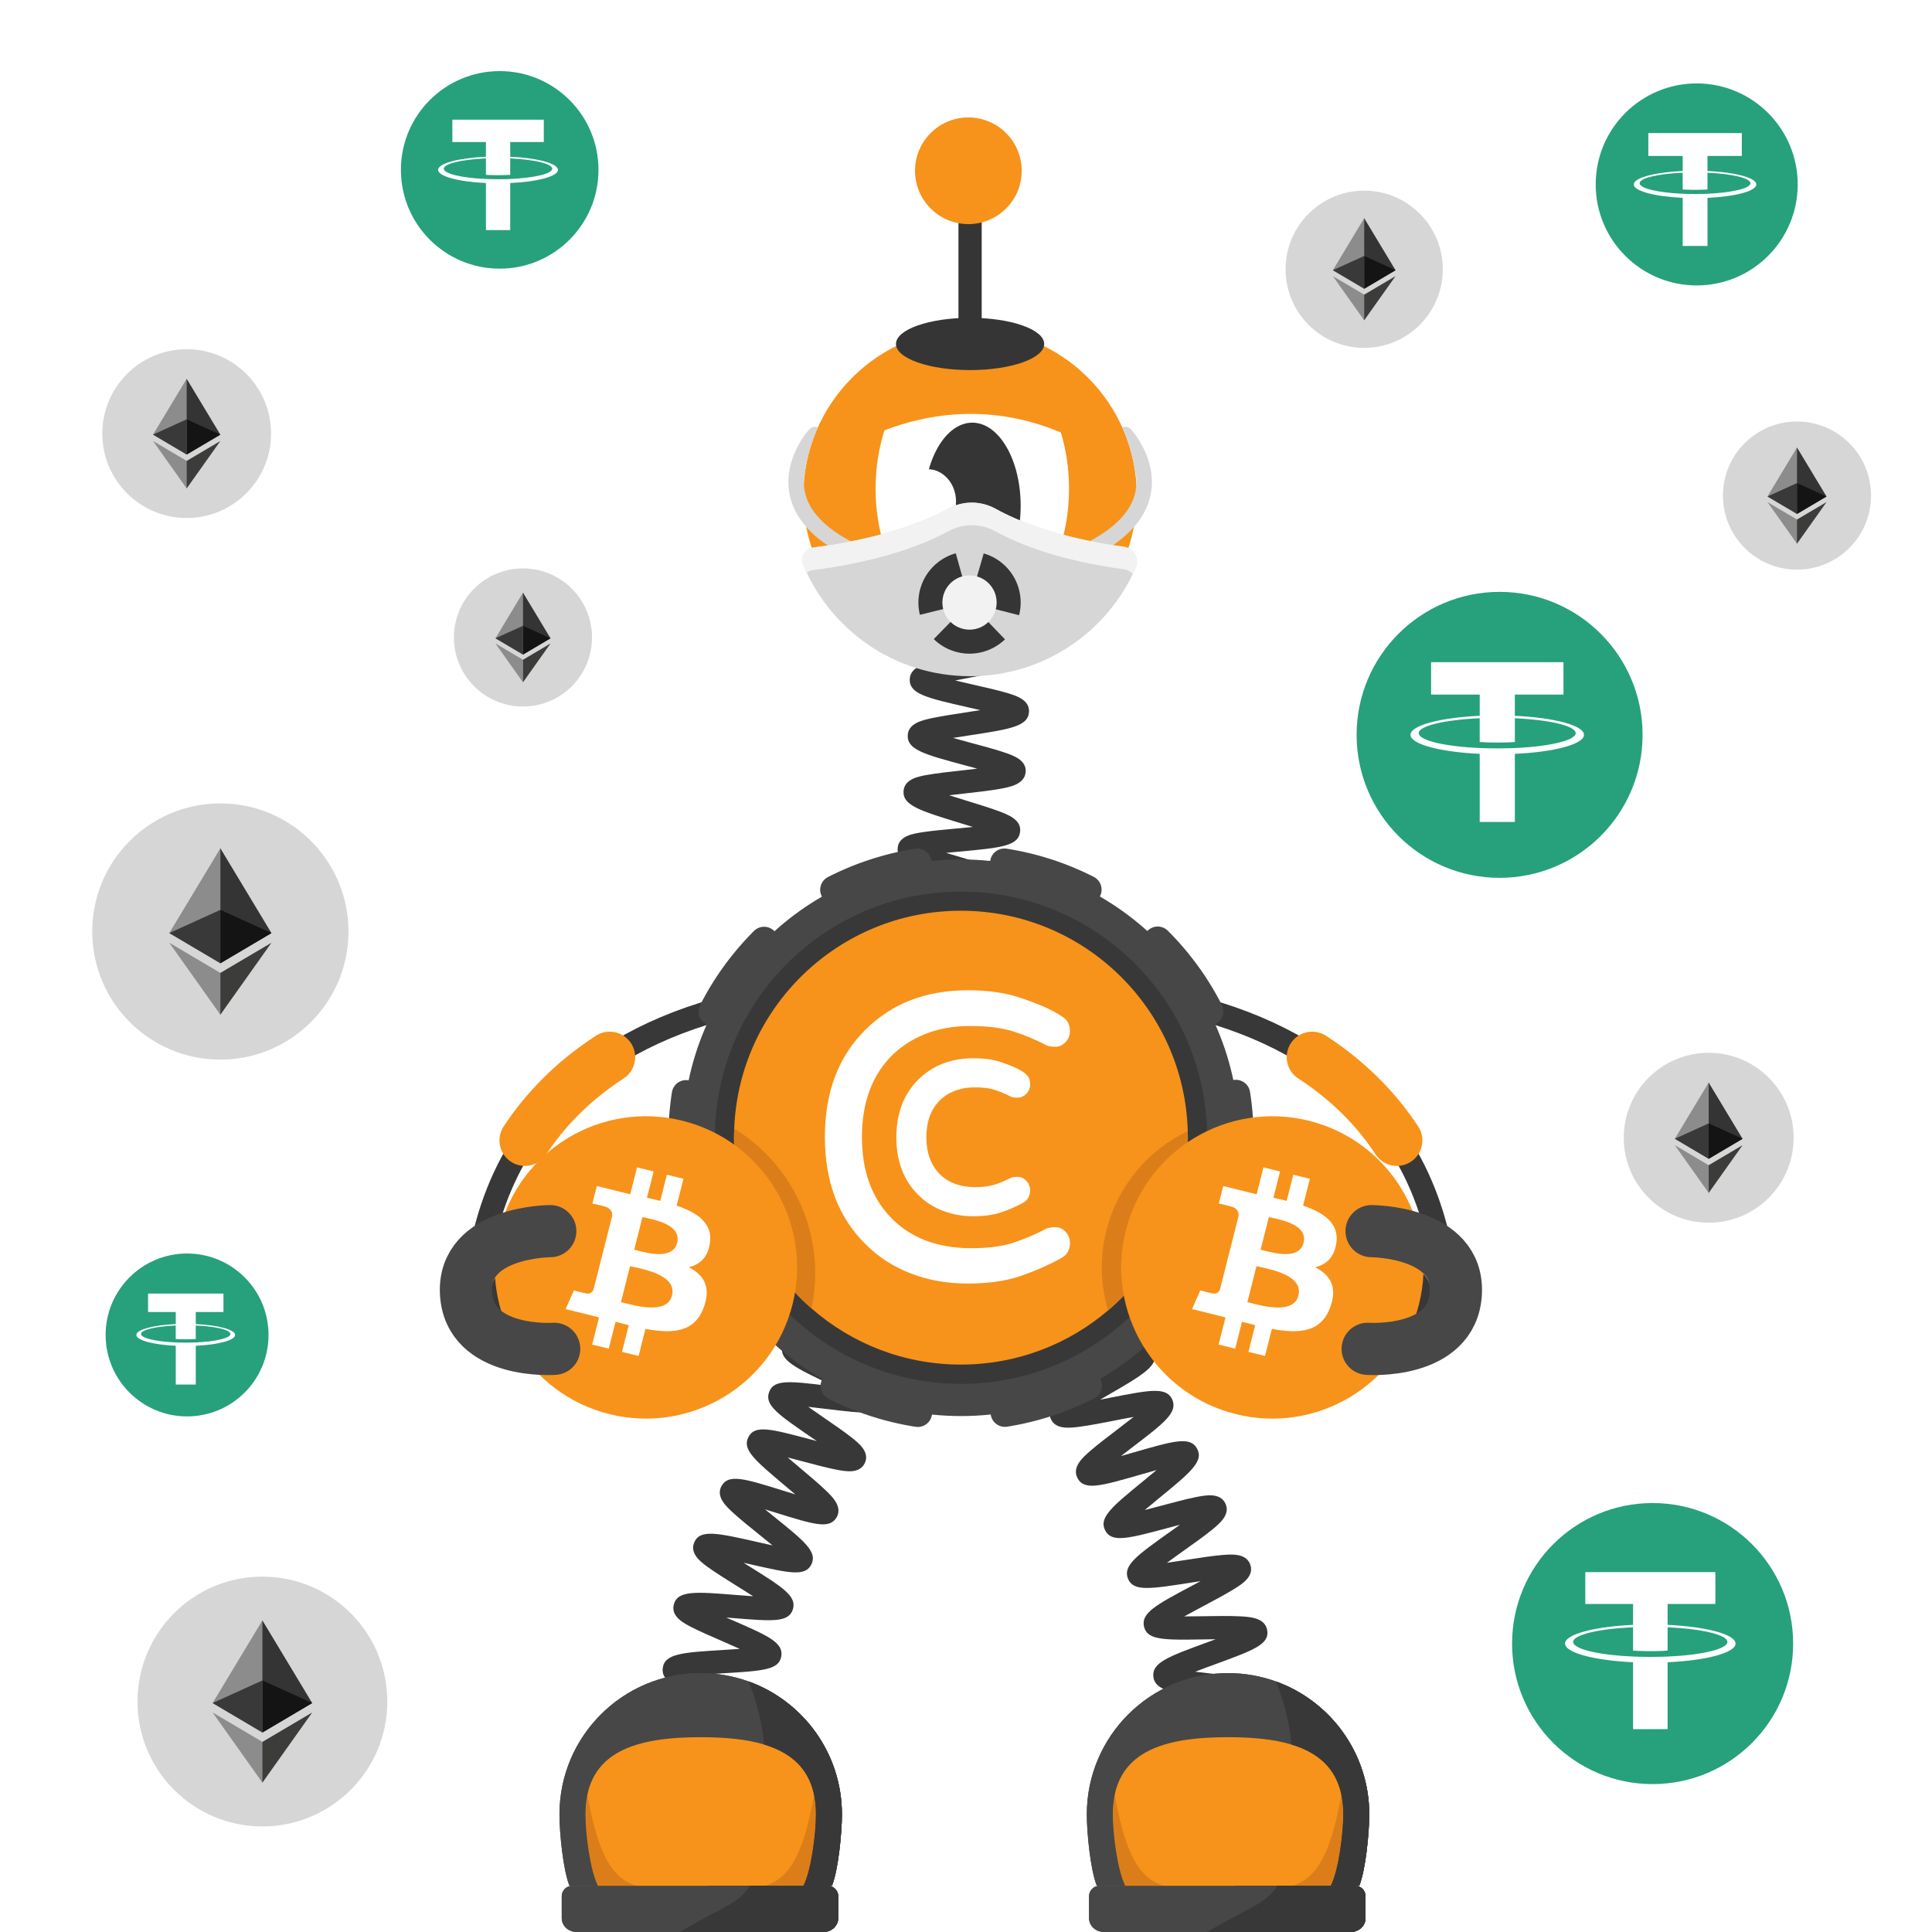<svg width="1000" height="1000" viewBox="0 0 1000 1000" fill="none" xmlns="http://www.w3.org/2000/svg">
<rect width="1000" height="1000" fill="white"/>
<path d="M1000 0H0V1000H1000V0Z" fill="white"/>
<path d="M1000 0H0V1000H1000V0Z" fill="white"/>
<path d="M258.638 139.06C286.878 139.06 309.768 116.17 309.768 87.93C309.768 59.69 286.878 36.8 258.638 36.8C230.398 36.8 207.508 59.69 207.508 87.93C207.508 116.17 230.408 139.06 258.638 139.06Z" fill="#26A17B"/>
<path d="M264.085 92.65C263.735 92.67 261.906 92.77 257.846 92.77C254.596 92.77 252.326 92.68 251.516 92.64V92.65C239.026 92.1 229.716 89.93 229.716 87.32C229.716 84.72 239.036 82.54 251.516 81.99V90.48C252.326 90.54 254.676 90.68 257.906 90.68C261.786 90.68 263.725 90.52 264.085 90.48V82C276.545 82.56 285.835 84.73 285.835 87.33C285.835 89.93 276.545 92.1 264.085 92.65ZM264.085 81.12V73.52H281.466V61.95H234.136V73.53H251.516V81.13C237.386 81.78 226.766 84.57 226.766 87.93C226.766 91.28 237.396 94.08 251.516 94.74V119.09H264.085V94.73C278.195 94.08 288.795 91.29 288.795 87.93C288.805 84.58 278.205 81.78 264.085 81.12Z" fill="white"/>
<path d="M878.209 147.74C907.089 147.74 930.49 124.33 930.49 95.46C930.49 66.59 907.079 43.18 878.209 43.18C849.329 43.18 825.93 66.59 825.93 95.46C825.93 124.33 849.339 147.74 878.209 147.74Z" fill="#26A17B"/>
<path d="M883.791 100.28C883.431 100.3 881.561 100.41 877.411 100.41C874.091 100.41 871.76 100.32 870.94 100.28V100.29C858.17 99.73 848.65 97.51 848.65 94.84C848.65 92.18 858.18 89.96 870.94 89.39V98.07C871.77 98.13 874.171 98.27 877.471 98.27C881.441 98.27 883.421 98.1 883.791 98.07V89.4C896.531 89.97 906.03 92.19 906.03 94.85C906.03 97.5 896.521 99.72 883.791 100.28ZM883.791 88.5V80.73H901.57V68.89H853.17V80.73H870.951V88.5C856.501 89.16 845.641 92.02 845.641 95.45C845.641 98.88 856.511 101.74 870.951 102.41V127.31H883.8V102.41C898.22 101.75 909.07 98.89 909.07 95.46C909.06 92.04 898.221 89.17 883.791 88.5Z" fill="white"/>
<path d="M776.189 454.37C817.069 454.37 850.2 421.23 850.2 380.36C850.2 339.49 817.059 306.35 776.189 306.35C735.319 306.35 702.18 339.49 702.18 380.36C702.18 421.23 735.309 454.37 776.189 454.37Z" fill="#26A17B"/>
<path d="M784.081 387.18V387.17C783.571 387.21 780.93 387.36 775.05 387.36C770.35 387.36 767.051 387.23 765.891 387.17V387.18C747.811 386.38 734.331 383.24 734.331 379.47C734.331 375.71 747.821 372.56 765.891 371.76V384.05C767.071 384.13 770.461 384.34 775.141 384.34C780.761 384.34 783.56 384.1 784.09 384.05V371.77C802.13 372.58 815.57 375.72 815.57 379.48C815.57 383.24 802.11 386.38 784.09 387.19V387.18H784.081ZM784.081 370.5V359.51H809.25V342.74H740.73V359.51H765.9V370.5C745.45 371.44 730.07 375.49 730.07 380.34C730.07 385.19 745.46 389.24 765.9 390.19V425.44H784.09V390.19C804.51 389.25 819.86 385.2 819.86 380.35C819.86 375.51 804.51 371.45 784.09 370.51" fill="white"/>
<path d="M855.389 923.45C895.559 923.45 928.128 890.88 928.128 850.71C928.128 810.54 895.559 777.97 855.389 777.97C815.219 777.97 782.648 810.54 782.648 850.71C782.648 890.89 815.219 923.45 855.389 923.45Z" fill="#26A17B"/>
<path d="M863.152 857.43V857.42C862.652 857.45 860.052 857.61 854.272 857.61C849.652 857.61 846.412 857.48 845.272 857.42V857.43C827.512 856.65 814.262 853.56 814.262 849.85C814.262 846.15 827.522 843.06 845.272 842.27V854.35C846.432 854.43 849.762 854.63 854.362 854.63C859.882 854.63 862.642 854.4 863.152 854.35V842.28C880.882 843.08 894.092 846.16 894.092 849.86C894.092 853.56 880.862 856.64 863.152 857.44V857.43ZM863.152 841.03V830.22H887.882V813.74H820.542V830.22H845.272V841.03C825.172 841.95 810.062 845.93 810.062 850.7C810.062 855.47 825.182 859.45 845.272 860.38V895.02H863.152V860.38C883.222 859.46 898.302 855.48 898.302 850.71C898.302 845.95 883.212 841.96 863.152 841.04" fill="white"/>
<path d="M96.832 733.13C120.122 733.13 138.992 714.25 138.992 690.97C138.992 667.69 120.112 648.81 96.832 648.81C73.542 648.81 54.672 667.69 54.672 690.97C54.672 714.25 73.542 733.13 96.832 733.13Z" fill="#26A17B"/>
<path d="M101.322 694.85C101.032 694.86 99.522 694.95 96.172 694.95C93.492 694.95 91.613 694.88 90.953 694.84V694.85C80.653 694.4 72.973 692.61 72.973 690.46C72.973 688.32 80.663 686.52 90.953 686.07V693.07C91.623 693.12 93.553 693.23 96.223 693.23C99.423 693.23 101.022 693.09 101.322 693.07V686.07C111.602 686.53 119.262 688.32 119.262 690.46C119.262 692.61 111.592 694.4 101.322 694.85ZM101.322 685.35V679.09H115.663V669.54H76.632V679.09H90.973V685.35C79.323 685.89 70.562 688.19 70.562 690.96C70.562 693.73 79.333 696.03 90.973 696.57V716.65H101.333V696.57C112.963 696.03 121.712 693.73 121.712 690.96C121.712 688.2 112.962 685.89 101.322 685.35Z" fill="white"/>
<path d="M135.814 945.36C171.519 945.36 200.464 916.415 200.464 880.71C200.464 845.005 171.519 816.06 135.814 816.06C100.109 816.06 71.164 845.005 71.164 880.71C71.164 916.415 100.109 945.36 135.814 945.36Z" fill="#D6D6D6"/>
<path d="M135.802 838.69L135.242 840.61V896.18L135.802 896.74L161.592 881.49L135.802 838.69Z" fill="#343434"/>
<path d="M135.837 838.69L110.047 881.49L135.837 896.74V869.77V838.69Z" fill="#8C8C8C"/>
<path d="M135.804 901.61L135.484 902V921.79L135.804 922.72L161.614 886.37L135.804 901.61Z" fill="#3C3C3B"/>
<path d="M135.837 922.72V901.61L110.047 886.37L135.837 922.72Z" fill="#8C8C8C"/>
<path d="M135.812 896.75L161.603 881.5L135.812 869.78V896.75Z" fill="#141414"/>
<path d="M110.047 881.5L135.837 896.75V869.78L110.047 881.5Z" fill="#393939"/>
<path d="M884.416 632.87C908.699 632.87 928.385 613.184 928.385 588.9C928.385 564.616 908.699 544.93 884.416 544.93C860.132 544.93 840.445 564.616 840.445 588.9C840.445 613.184 860.132 632.87 884.416 632.87Z" fill="#D6D6D6"/>
<path d="M884.403 560.32L884.023 561.62V599.41L884.403 599.79L901.943 589.42L884.403 560.32Z" fill="#343434"/>
<path d="M884.423 560.32L866.883 589.43L884.423 599.8V581.46V560.32Z" fill="#8C8C8C"/>
<path d="M884.407 603.11L884.188 603.37V616.83L884.407 617.46L901.958 592.74L884.407 603.11Z" fill="#3C3C3B"/>
<path d="M884.423 617.47V603.11L866.883 592.75L884.423 617.47Z" fill="#8C8C8C"/>
<path d="M884.414 599.8L901.954 589.43L884.414 581.46V599.8Z" fill="#141414"/>
<path d="M866.883 589.43L884.423 599.8V581.46L866.883 589.43Z" fill="#393939"/>
<path d="M930.119 294.84C951.288 294.84 968.449 277.679 968.449 256.51C968.449 235.341 951.288 218.18 930.119 218.18C908.95 218.18 891.789 235.341 891.789 256.51C891.789 277.679 908.95 294.84 930.119 294.84Z" fill="#D6D6D6"/>
<path d="M930.111 231.6L929.781 232.74V265.68L930.111 266.01L945.401 256.97L930.111 231.6Z" fill="#343434"/>
<path d="M930.126 231.6L914.836 256.97L930.126 266.01V250.02V231.6Z" fill="#8C8C8C"/>
<path d="M930.112 268.91L929.922 269.14V280.88L930.112 281.43L945.412 259.88L930.112 268.91Z" fill="#3C3C3B"/>
<path d="M930.126 281.42V268.91L914.836 259.88L930.126 281.42Z" fill="#8C8C8C"/>
<path d="M930.117 266.02L945.407 256.98L930.117 250.03V266.02Z" fill="#141414"/>
<path d="M914.836 256.98L930.126 266.02V250.03L914.836 256.98Z" fill="#393939"/>
<path d="M706.104 180.06C728.576 180.06 746.794 161.843 746.794 139.37C746.794 116.898 728.576 98.68 706.104 98.68C683.632 98.68 665.414 116.898 665.414 139.37C665.414 161.843 683.632 180.06 706.104 180.06Z" fill="#D6D6D6"/>
<path d="M706.092 112.92L705.742 114.13V149.11L706.092 149.46L722.332 139.86L706.092 112.92Z" fill="#343434"/>
<path d="M706.115 112.92L689.875 139.86L706.115 149.46V132.48V112.92Z" fill="#8C8C8C"/>
<path d="M706.09 152.52L705.891 152.76V165.22L706.09 165.8L722.34 142.92L706.09 152.52Z" fill="#3C3C3B"/>
<path d="M706.115 165.81V152.52L689.875 142.93L706.115 165.81Z" fill="#8C8C8C"/>
<path d="M706.102 149.46L722.341 139.86L706.102 132.48V149.46Z" fill="#141414"/>
<path d="M689.883 139.86L706.123 149.46V132.48L689.883 139.86Z" fill="#393939"/>
<path d="M96.626 268.11C120.749 268.11 140.305 248.554 140.305 224.43C140.305 200.306 120.749 180.75 96.626 180.75C72.502 180.75 52.945 200.306 52.945 224.43C52.945 248.554 72.502 268.11 96.626 268.11Z" fill="#D6D6D6"/>
<path d="M96.614 196.04L96.234 197.33V234.88L96.614 235.26L114.044 224.96L96.614 196.04Z" fill="#343434"/>
<path d="M96.633 196.04L79.203 224.96L96.633 235.26V217.03V196.04Z" fill="#8C8C8C"/>
<path d="M96.616 238.56L96.406 238.82V252.2L96.616 252.83L114.056 228.27L96.616 238.56Z" fill="#3C3C3B"/>
<path d="M96.633 252.82V238.56L79.203 228.26L96.633 252.82Z" fill="#8C8C8C"/>
<path d="M96.625 235.27L114.055 224.97L96.625 217.05V235.27Z" fill="#141414"/>
<path d="M79.203 224.96L96.633 235.26V217.03L79.203 224.96Z" fill="#393939"/>
<path d="M270.686 365.69C290.424 365.69 306.425 349.689 306.425 329.95C306.425 310.211 290.424 294.21 270.686 294.21C250.947 294.21 234.945 310.211 234.945 329.95C234.945 349.689 250.947 365.69 270.686 365.69Z" fill="#D6D6D6"/>
<path d="M270.685 306.71L270.375 307.77V338.49L270.685 338.8L284.945 330.37L270.685 306.71Z" fill="#343434"/>
<path d="M270.706 306.71L256.445 330.37L270.706 338.8V323.89V306.71Z" fill="#8C8C8C"/>
<path d="M270.688 341.5L270.508 341.71V352.65L270.688 353.16L284.958 333.06L270.688 341.5Z" fill="#3C3C3B"/>
<path d="M270.706 353.17V341.5L256.445 333.07L270.706 353.17Z" fill="#8C8C8C"/>
<path d="M270.688 338.81L284.947 330.38L270.688 323.9V338.81Z" fill="#141414"/>
<path d="M256.438 330.38L270.697 338.81V323.9L256.438 330.38Z" fill="#393939"/>
<path d="M114.052 548.46C150.674 548.46 180.362 518.772 180.362 482.15C180.362 445.528 150.674 415.84 114.052 415.84C77.43 415.84 47.742 445.528 47.742 482.15C47.742 518.772 77.43 548.46 114.052 548.46Z" fill="#D6D6D6"/>
<path d="M114.041 439.05L113.461 441.01V498.01L114.041 498.59L140.501 482.95L114.041 439.05Z" fill="#343434"/>
<path d="M114.085 439.05L87.625 482.95L114.085 498.59V470.92V439.05Z" fill="#8C8C8C"/>
<path d="M114.041 503.59L113.711 503.99V524.29L114.041 525.24L140.511 487.96L114.041 503.59Z" fill="#3C3C3B"/>
<path d="M114.085 525.24V503.59L87.625 487.96L114.085 525.24Z" fill="#8C8C8C"/>
<path d="M114.055 498.6L140.515 482.96L114.055 470.93V498.6Z" fill="#141414"/>
<path d="M87.625 482.96L114.085 498.6V470.93L87.625 482.96Z" fill="#393939"/>



<!-- next -->
<path d="M748.003 686.94C748.003 686.94 766.503 529.01 564.703 512.49" stroke="#383838" stroke-width="12.035" stroke-miterlimit="10"/>
<path d="M723.042 590.29C712.912 574.92 698.762 559.89 679.172 547.17" stroke="#F7931A" stroke-width="26.366" stroke-miterlimit="10" stroke-linecap="round"/>
<path fill-rule="evenodd" clip-rule="evenodd" d="M740.62 669.96C741.25 662.51 735.68 655.85 728.26 655.16L707.66 653.72C700.21 653.1 693.55 658.66 692.86 666.08C692.24 673.53 697.8 680.19 705.22 680.88L725.82 682.32C733.33 682.97 740 677.41 740.62 669.96Z" fill="#383838"/>
<path d="M246.741 686.94C246.741 686.94 228.241 529.01 430.041 512.49" stroke="#383838" stroke-width="12.035" stroke-miterlimit="10"/>
<path d="M271.703 590.29C281.833 574.92 295.983 559.89 315.573 547.17" stroke="#F7931A" stroke-width="26.366" stroke-miterlimit="10" stroke-linecap="round"/>
<path fill-rule="evenodd" clip-rule="evenodd" d="M254.119 669.96C253.489 662.51 259.059 655.85 266.479 655.16L287.079 653.72C294.529 653.1 301.189 658.66 301.879 666.08C302.509 673.53 296.939 680.19 289.519 680.88L268.919 682.32C261.409 682.97 254.749 677.41 254.119 669.96Z" fill="#383838"/>
<path d="M607.968 927.36C608.388 927.11 609.628 925.96 609.788 923.92L597.788 922.98C598.368 915.55 607.298 914.21 628.868 910.99C630.698 910.72 632.748 910.41 634.848 910.08C632.298 909.5 629.769 908.96 627.549 908.48C607.239 904.09 598.828 902.27 598.728 895.1C598.628 887.59 607.428 885.47 628.678 880.35C630.248 879.97 631.988 879.55 633.768 879.11C631.368 878.82 629.018 878.56 626.938 878.32C620.538 877.6 614.498 876.93 609.728 876.09C604.928 875.25 597.668 873.97 596.988 867.93C596.128 860.58 604.588 857.49 625.018 850.01C626.318 849.53 627.748 849.01 629.218 848.47C627.178 848.49 625.188 848.52 623.408 848.55C602.578 848.89 593.958 849.03 592.178 842.1C590.358 834.93 598.278 830.72 617.398 820.55C618.648 819.88 620.018 819.16 621.428 818.4C619.448 818.7 617.528 819 615.788 819.27C595.168 822.48 586.628 823.81 583.878 817.22C581.058 810.32 588.348 805.14 605.958 792.62C607.418 791.58 609.058 790.42 610.718 789.22C608.498 789.8 606.328 790.38 604.398 790.89C583.908 796.37 575.438 798.64 572.058 792.18C568.598 785.55 575.488 779.91 592.118 766.28C594.088 764.67 596.378 762.79 598.628 760.9C595.768 761.69 592.878 762.52 590.398 763.24C569.658 769.22 561.078 771.7 557.668 764.97C554.758 759.31 560.528 754.28 564.358 750.96C568.128 747.67 573.338 743.71 578.368 739.87C580.888 737.95 583.918 735.63 586.748 733.4C583.328 734.01 579.758 734.71 576.768 735.3C570.458 736.54 563.938 737.82 558.868 738.47C553.758 739.13 546.038 740.12 543.738 734.06C541.448 728.06 547.778 723.83 551.978 721.02C556.068 718.29 561.668 715.04 567.078 711.91C570.108 710.15 573.808 708.01 577.178 705.96C573.598 706.05 569.798 706.22 566.648 706.36C545.218 707.31 535.438 707.74 533.828 700.11C532.488 693.86 539.378 690.68 543.928 688.58C548.358 686.54 554.078 684.33 560.138 681.99C563.398 680.73 567.379 679.19 571.029 677.69C567.619 677.27 564.009 676.88 561.009 676.56C539.569 674.27 529.788 673.22 529.288 665.44C528.868 657.99 537.328 656 557.748 651.19C565.728 649.31 577.798 646.47 580.158 644.81C579.768 645.09 578.648 646.32 578.648 648.33H590.688C590.688 655.8 581.859 657.88 560.509 662.91C559.169 663.23 557.698 663.57 556.188 663.93C558.328 664.17 560.418 664.39 562.288 664.6C568.678 665.28 574.718 665.93 579.488 666.74C584.278 667.55 591.508 668.79 592.268 674.78C593.218 682.11 584.808 685.36 564.468 693.21C563.388 693.63 562.218 694.08 561.018 694.55C562.808 694.48 564.538 694.4 566.108 694.33C586.928 693.41 595.549 693.03 597.529 699.93C599.619 706.95 591.858 711.45 573.108 722.32C571.958 722.99 570.708 723.71 569.408 724.47C571.178 724.13 572.898 723.79 574.448 723.49C595.128 719.43 603.688 717.75 606.718 724.3C609.758 731.06 602.708 736.45 585.658 749.45C583.988 750.72 582.098 752.17 580.188 753.65C582.598 752.98 584.978 752.29 587.058 751.69C607.638 745.76 616.158 743.3 619.628 749.86C623.128 756.45 616.278 762.06 599.738 775.61C597.558 777.39 594.988 779.5 592.518 781.59C595.558 780.82 598.658 779.99 601.288 779.29C607.488 777.63 613.888 775.92 618.888 774.92C623.918 773.92 631.519 772.4 634.259 778.22C637.029 783.93 631.108 788.74 627.188 791.93C623.348 795.05 618.058 798.81 612.938 802.45C610.258 804.36 607.009 806.67 604.009 808.89C607.409 808.42 610.978 807.86 613.948 807.4C620.358 806.4 626.978 805.37 632.128 804.92C637.308 804.46 645.138 803.77 647.188 809.99C649.208 816.04 642.738 820.02 638.458 822.66C634.278 825.24 628.568 828.27 623.058 831.21C620.028 832.82 616.348 834.78 612.968 836.66C616.448 836.65 620.148 836.6 623.218 836.55C629.718 836.44 636.448 836.34 641.628 836.6C646.838 836.86 654.708 837.26 655.888 843.7C657.238 851.07 649.018 854.08 629.158 861.35C626.008 862.5 622.198 863.9 618.648 865.28C621.938 865.7 625.388 866.09 628.268 866.41C649.698 868.81 659.478 869.91 659.978 877.66C660.388 885.13 651.928 887.16 631.488 892.09C628.308 892.86 624.468 893.78 620.868 894.72C624.028 895.45 627.308 896.16 630.078 896.76C651.098 901.3 660.698 903.37 660.398 911.13C660.198 918.52 651.538 919.81 630.638 922.93C622.598 924.1 610.438 925.92 607.968 927.36Z" fill="#383838"/>
<path d="M505.141 627.51C502.631 621.58 508.871 616.81 513.001 613.65C517.151 610.48 522.771 606.73 528.211 603.11C530.161 601.81 532.411 600.31 534.651 598.79C531.501 599.33 528.291 599.93 525.561 600.44C519.441 601.58 513.121 602.76 508.271 603.35C503.341 603.96 495.881 604.87 493.601 599.07C490.821 591.93 498.581 587.01 517.321 575.14C519.341 573.86 521.681 572.38 523.991 570.88C520.671 571.35 517.271 571.87 514.391 572.32C507.991 573.31 501.941 574.25 497.101 574.7C492.161 575.16 484.681 575.85 482.621 569.94C480.461 563.87 487.051 559.45 491.411 556.53C495.801 553.59 501.701 550.17 507.401 546.87C509.551 545.63 512.051 544.18 514.501 542.72C510.961 543.02 507.301 543.39 504.211 543.7C497.801 544.35 491.741 544.96 486.921 545.15C481.971 545.35 474.491 545.64 472.781 539.6C470.601 532.08 479.631 527.71 499.411 518.13C501.801 516.97 504.621 515.61 507.361 514.24C503.491 514.16 499.371 514.16 495.971 514.15C489.541 514.14 483.471 514.14 478.681 513.84C473.721 513.53 466.241 513.07 465.231 506.82C463.921 499.05 473.401 495.95 494.181 489.15C496.961 488.24 500.291 487.15 503.451 486.06C499.711 485.37 495.701 484.72 492.391 484.17C486.161 483.15 479.731 482.09 474.891 480.98C469.921 479.84 462.411 478.11 462.501 471.63C462.501 465.24 470.041 463.56 475.021 462.46C479.901 461.38 486.371 460.36 492.641 459.39C495.601 458.93 499.121 458.38 502.491 457.8C499.511 456.88 496.451 455.98 493.851 455.22C487.591 453.38 481.121 451.48 476.231 449.7C471.341 447.91 463.961 445.21 464.641 438.79C465.261 432.63 472.641 431.5 477.531 430.74C482.321 430 488.411 429.45 494.851 428.86C497.461 428.62 500.491 428.34 503.501 428.03C501.291 427.34 499.111 426.67 497.191 426.08C475.841 419.53 467.011 416.82 467.691 409.23C468.311 403.1 475.561 401.85 480.351 401.01C485.081 400.19 491.091 399.52 497.451 398.81C499.981 398.53 502.901 398.2 505.811 397.85C503.701 397.27 501.621 396.71 499.781 396.22C478.331 390.46 469.451 388.07 469.841 380.49C470.191 374.33 477.451 372.77 482.251 371.73C486.991 370.71 493.021 369.79 499.411 368.81C501.831 368.44 504.611 368.02 507.401 367.56C505.261 367.06 503.151 366.58 501.281 366.16C479.691 361.26 470.761 359.23 470.861 351.68C471.031 345.48 478.231 343.64 482.991 342.42C487.721 341.21 494.021 340.01 500.111 338.84C508.181 337.3 520.371 334.97 522.801 333.42C522.361 333.7 521.111 334.98 521.111 337.13H533.151C533.151 344.78 524.141 346.5 502.371 350.66C499.971 351.12 497.191 351.65 494.431 352.21C497.711 353 501.091 353.77 503.951 354.42C510.261 355.85 516.221 357.21 520.881 358.57C525.621 359.96 532.791 362.05 532.611 368.25C532.311 375.96 523.211 377.35 501.231 380.71C498.831 381.08 496.041 381.5 493.281 381.95C496.591 382.89 500.021 383.81 502.911 384.59C509.141 386.26 515.021 387.84 519.601 389.38C524.271 390.95 531.341 393.32 530.891 399.52C530.391 406.02 522.561 407.42 517.391 408.34C512.161 409.28 505.361 410.04 498.791 410.77C496.521 411.02 493.911 411.31 491.291 411.63C494.531 412.68 497.881 413.71 500.721 414.58C506.851 416.46 512.641 418.24 517.131 419.92C521.721 421.64 528.651 424.24 528.021 430.37C527.231 437.99 518.071 438.82 495.941 440.85C494.031 441.02 491.881 441.22 489.681 441.44C492.311 442.24 494.941 443.01 497.231 443.68C503.201 445.43 509.361 447.24 513.971 448.91C518.611 450.59 525.611 453.12 525.181 459.23C524.691 466.57 515.851 467.95 494.491 471.29C493.471 471.45 492.371 471.62 491.241 471.8C492.321 471.98 493.351 472.15 494.331 472.31C515.641 475.81 524.461 477.25 525.041 484.52C525.541 491.56 518.021 494.02 497.911 500.6C496.471 501.07 494.891 501.59 493.261 502.13C494.201 502.13 495.121 502.13 495.981 502.13C518.201 502.16 527.391 502.17 529.121 509.45C530.771 516.34 523.661 519.78 504.661 528.98C502.621 529.97 500.311 531.09 497.971 532.24C499.741 532.07 501.461 531.9 503.011 531.74C525.121 529.51 534.271 528.58 536.601 535.78C538.531 541.56 532.351 545.66 528.271 548.36C524.251 551.02 519.001 554.07 513.431 557.29C511.311 558.52 508.881 559.93 506.451 561.36C508.591 561.04 510.681 560.72 512.541 560.43C534.451 557.04 543.511 555.63 546.171 562.72C548.351 568.47 542.311 572.84 538.321 575.73C534.381 578.58 529.221 581.85 523.751 585.31C521.601 586.67 519.121 588.24 516.661 589.84C519.011 589.42 521.321 588.99 523.351 588.61C545.031 584.57 554.001 582.9 556.851 589.9C559.201 595.64 553.241 600.17 549.291 603.16C545.401 606.12 540.051 609.68 534.871 613.12C528.051 617.66 517.741 624.53 516.101 626.89C516.401 626.46 517.051 624.79 516.211 622.81L505.141 627.51Z" fill="#383838"/>
<path d="M352.929 930.65C353.469 930.26 354.539 928.8 354.399 926.79L342.389 927.6C341.959 921.25 349.189 918.84 353.979 917.24C358.719 915.66 364.979 914.02 371.019 912.43C373.349 911.82 376.079 911.1 378.759 910.37C375.579 909.72 372.289 909.1 369.509 908.58C349.549 904.82 341.289 903.27 341.289 895.98C341.289 888.31 350.649 886.68 371.149 883.09C373.609 882.66 376.489 882.15 379.319 881.63C376.109 880.64 372.759 879.67 369.939 878.86C350.379 873.19 342.279 870.85 343.019 863.55C343.849 855.89 353.319 855.31 374.069 854.04C376.719 853.88 379.849 853.69 382.889 853.46C379.679 852 376.279 850.52 373.439 849.29C367.709 846.8 362.299 844.45 358.119 842.32C354.029 840.23 347.189 836.73 348.749 830.58C350.589 823.11 360.069 823.87 380.839 825.54C383.529 825.76 386.719 826.01 389.809 826.22C386.839 824.29 383.669 822.31 381.039 820.67C375.949 817.5 370.689 814.22 366.859 811.47C363.109 808.79 356.829 804.29 359.309 798.43C362.169 791.38 371.399 793.47 391.619 798.06C394.089 798.62 396.999 799.28 399.849 799.89C397.379 797.84 394.809 795.77 392.629 794.02C387.919 790.22 383.039 786.3 379.519 783.07C375.889 779.74 370.409 774.72 373.449 769.18C377.029 762.73 385.239 765.29 405.069 771.46C407.069 772.08 409.339 772.79 411.649 773.49C409.839 771.94 408.029 770.43 406.449 769.1C390.559 755.75 383.979 750.22 387.419 743.75C390.749 737.4 398.939 739.58 418.749 744.83C420.009 745.16 421.369 745.53 422.789 745.9C421.779 745.21 420.809 744.54 419.899 743.92C402.689 732.11 395.569 727.23 398.119 720.45C400.549 713.86 408.799 714.86 428.739 717.28C429.809 717.41 430.969 717.55 432.159 717.69C431.539 717.4 430.939 717.11 430.359 716.84C411.849 708.11 403.409 704.13 404.859 696.95C406.279 690.07 414.549 689.73 434.539 688.92C435.879 688.87 437.339 688.81 438.839 688.74C437.949 688.47 437.089 688.21 436.269 687.97C416.009 681.89 407.619 679.38 408.009 672.05C408.419 664.97 416.599 663.54 436.379 660.08C444.069 658.73 455.679 656.7 458.059 655.26C457.479 655.61 456.289 657 456.289 659.04H468.329C468.329 666.71 458.969 668.34 438.459 671.93C435.919 672.38 432.909 672.9 429.989 673.45C433.309 674.51 436.809 675.56 439.729 676.43C445.689 678.22 451.329 679.91 455.709 681.53C460.009 683.12 467.199 685.78 466.369 692.06C465.449 699.69 455.919 700.08 435.019 700.93C432.289 701.04 429.029 701.18 425.899 701.35C429.139 702.95 432.609 704.59 435.489 705.95C440.889 708.5 446.479 711.13 450.589 713.4C454.609 715.62 461.329 719.33 459.599 725.42C457.419 732.88 447.979 731.73 427.289 729.22C424.609 728.89 421.429 728.51 418.349 728.18C421.179 730.19 424.199 732.26 426.709 733.99C431.679 737.4 436.829 740.93 440.569 743.87C444.429 746.9 450.269 751.48 447.659 757.22C444.919 763.06 437.509 761.6 432.599 760.63C427.789 759.68 421.619 758.05 415.659 756.46C413.269 755.83 410.469 755.08 407.699 754.38C409.929 756.3 412.229 758.24 414.189 759.88C418.859 763.8 423.689 767.86 427.189 771.21C430.749 774.62 436.139 779.77 433.089 785.26C429.519 791.68 421.319 789.13 401.489 782.95C399.799 782.42 397.919 781.84 395.979 781.25C397.449 782.45 398.889 783.61 400.179 784.65C416.439 797.74 423.169 803.16 419.979 809.73C416.829 816.12 408.669 814.27 388.959 809.81C387.689 809.52 386.309 809.21 384.869 808.89C385.749 809.44 386.599 809.97 387.399 810.47C405.219 821.59 412.599 826.19 410.359 833.11C408.119 839.82 399.849 839.16 379.879 837.55C378.629 837.45 377.269 837.34 375.869 837.23C376.689 837.59 377.489 837.93 378.239 838.26C397.629 846.68 405.649 850.16 404.379 857.39C403.149 864.33 394.859 864.84 374.809 866.06C373.329 866.15 371.709 866.25 370.029 866.36C371.169 866.69 372.269 867.01 373.289 867.31C393.589 873.19 401.999 875.62 401.609 882.99C401.199 890.07 393.009 891.5 373.229 894.96C371.479 895.27 369.519 895.61 367.509 895.97C368.989 896.25 370.429 896.52 371.739 896.77C392.559 900.69 401.179 902.31 401.469 909.7C401.779 916.83 393.669 918.96 374.079 924.09C366.549 926.05 355.169 929.03 352.929 930.65Z" fill="#383838"/>
<path d="M497.425 732.95C576.985 732.95 641.475 668.46 641.475 588.9C641.475 509.34 576.985 444.85 497.425 444.85C417.865 444.85 353.375 509.34 353.375 588.9C353.375 668.45 417.865 732.95 497.425 732.95Z" fill="#474747"/>
<path d="M497.421 716.28C567.781 716.28 624.811 659.25 624.811 588.89C624.811 518.54 567.781 461.5 497.421 461.5C427.071 461.5 370.031 518.53 370.031 588.89C370.031 659.25 427.061 716.28 497.421 716.28Z" fill="#383838"/>
<path d="M599.282 690.74C655.532 634.48 655.532 543.28 599.282 487.02C543.032 430.77 451.822 430.77 395.562 487.02C339.302 543.28 339.302 634.48 395.562 690.74C451.812 746.99 543.022 746.99 599.282 690.74Z" stroke="#474747" stroke-width="14.819" stroke-miterlimit="10" stroke-linecap="round" stroke-dasharray="45.27 45.27"/>
<path d="M614.834 588.85C614.834 624.66 598.804 656.73 573.534 678.27C553.024 695.75 526.434 706.31 497.374 706.31C467.754 706.31 440.704 695.35 420.034 677.23C419.094 676.42 418.174 675.59 417.264 674.74C394.284 653.31 379.914 622.76 379.914 588.85C379.914 588.55 379.914 588.25 379.924 587.95C379.934 586.68 379.964 585.42 380.024 584.16C382.474 521.46 434.074 471.39 497.374 471.39C561.104 471.39 612.984 522.15 614.784 585.44C614.814 586.57 614.834 587.71 614.834 588.85Z" fill="#F7931A"/>
<path d="M614.833 588.849C614.833 624.659 598.803 656.729 573.533 678.269C569.663 665.309 569.123 651.169 572.633 637.089C578.503 613.539 594.483 595.159 614.783 585.439C614.813 586.569 614.833 587.709 614.833 588.849Z" fill="#DB7E19"/>
<path d="M420.034 677.23C419.094 676.42 418.174 675.59 417.264 674.74C394.284 653.31 379.914 622.76 379.914 588.85C379.914 588.55 379.914 588.25 379.924 587.95C379.934 586.68 379.964 585.42 380.024 584.16C411.014 603.1 427.944 640.11 420.034 677.23Z" fill="#DB7E19"/>
<path fill-rule="evenodd" clip-rule="evenodd" d="M541.491 636C542.651 635.46 544.211 635.18 546.251 635.18C548.291 635.18 550.061 636 551.561 637.63C553.061 639.26 553.801 641.1 553.801 643.21C553.801 647.02 552.241 649.67 549.171 651.24C542.571 654.91 535.431 657.97 527.951 660.56C520.401 663.08 511.351 664.37 500.881 664.37C490.411 664.37 480.611 662.67 471.571 659.2C462.521 655.73 454.701 650.7 448.111 644.1C434.031 630.29 426.961 611.73 426.961 588.46C426.961 565.2 434.031 546.7 448.111 532.83C461.781 519.29 479.401 512.56 500.961 512.56C511.371 512.56 520.341 513.85 527.891 516.37C535.441 518.89 541.221 521.27 545.231 523.44C549.241 525.62 551.691 527.39 552.511 528.75C553.331 530.11 553.801 531.81 553.801 533.85C553.801 535.89 553.051 537.73 551.561 539.36C550.061 540.99 548.301 541.81 546.251 541.81C544.211 541.81 542.651 541.54 541.491 540.99C535.851 538 530.061 535.62 524.151 533.78C518.231 531.94 510.891 531.06 502.051 531.06C493.211 531.06 485.251 532.56 478.181 535.48C471.041 538.47 465.121 542.55 460.291 547.72C450.841 557.99 446.141 571.59 446.141 588.53C446.141 605.47 450.831 619.07 460.291 629.34C470.561 640.49 484.781 646.07 502.801 646.07C511.101 646.07 518.241 645.19 524.161 643.35C530.131 641.37 535.911 638.99 541.491 636Z" fill="white"/>
<path fill-rule="evenodd" clip-rule="evenodd" d="M524.15 612.459C524.69 612.189 525.511 612.049 526.531 612.049C527.551 612.049 528.431 612.459 529.181 613.269C529.931 614.089 530.271 615.039 530.271 616.059C530.271 617.959 529.52 619.329 527.96 620.069C524.63 621.909 521.091 623.469 517.351 624.699C513.611 625.929 509.05 626.599 503.82 626.599C498.58 626.599 493.691 625.709 489.201 624.009C484.711 622.309 480.771 619.789 477.431 616.459C470.361 609.519 466.891 600.269 466.891 588.639C466.891 577.009 470.431 567.759 477.431 560.819C484.301 554.089 493.071 550.689 503.891 550.689C509.131 550.689 513.62 551.299 517.36 552.599C521.1 553.899 524.03 555.049 526 556.139C528.04 557.229 529.2 558.109 529.67 558.789C530.08 559.469 530.281 560.289 530.281 561.309C530.281 562.329 529.94 563.209 529.19 564.029C528.44 564.849 527.561 565.249 526.541 565.249C525.521 565.249 524.701 565.109 524.161 564.839C521.371 563.339 518.451 562.189 515.521 561.239C512.601 560.289 508.85 559.879 504.5 559.879C500.15 559.879 496.131 560.629 492.531 562.119C488.991 563.619 486.001 565.659 483.621 568.239C478.931 573.409 476.551 580.209 476.551 588.639C476.551 597.069 478.931 603.869 483.621 609.039C488.791 614.619 495.86 617.399 504.84 617.399C508.99 617.399 512.531 616.929 515.521 616.039C518.431 615.119 521.36 613.889 524.15 612.459Z" fill="white" stroke="white" stroke-width="5.873"/>
<path d="M734.497 674.95C724.047 716.88 681.577 742.39 639.637 731.94C597.717 721.49 572.197 679.02 582.657 637.1C593.107 595.17 635.577 569.65 677.497 580.1C719.437 590.55 744.947 633.02 734.497 674.95Z" fill="#F7931A"/>
<path fill-rule="evenodd" clip-rule="evenodd" d="M691.678 643.469C693.238 633.219 685.308 627.699 674.468 624.029L677.988 610.139L669.397 608.029L665.978 621.549C663.718 620.999 661.398 620.469 659.098 619.959L662.548 606.349L653.968 604.239L650.448 618.119C648.578 617.699 646.748 617.289 644.968 616.849L644.978 616.809L633.138 613.899L630.857 622.929C630.857 622.929 637.228 624.369 637.098 624.459C640.578 625.309 641.208 627.579 641.098 629.379L637.087 645.199C637.327 645.259 637.638 645.349 637.978 645.479L637.688 645.409C637.487 645.359 637.277 645.309 637.067 645.259L631.448 667.429C631.018 668.469 629.948 670.029 627.508 669.439C627.598 669.559 621.268 667.909 621.268 667.909L617.008 677.589L628.178 680.329C629.428 680.639 630.657 680.949 631.877 681.269C632.687 681.479 633.498 681.689 634.298 681.889L630.748 695.939L639.328 698.049L642.848 684.149C645.188 684.779 647.468 685.349 649.688 685.899L646.178 699.729L654.768 701.839L658.317 687.819C672.957 690.549 683.967 689.449 688.607 676.409C692.337 665.909 688.418 659.849 680.718 655.909C686.318 654.609 690.548 650.979 691.678 643.469ZM672.058 670.559C669.628 680.189 654.308 676.209 647.308 674.389C646.678 674.229 646.118 674.079 645.638 673.959L650.357 655.349C650.937 655.489 651.658 655.649 652.468 655.829C659.698 657.429 674.548 660.709 672.058 670.559ZM653.908 647.189C659.748 648.729 672.488 652.069 674.708 643.319C676.978 634.369 664.588 631.669 658.538 630.349C657.858 630.199 657.258 630.069 656.768 629.949L652.488 646.829C652.908 646.929 653.378 647.049 653.908 647.189Z" fill="white"/>
<path d="M410.263 674.95C399.813 716.88 357.343 742.39 315.403 731.94C273.483 721.49 247.963 679.02 258.423 637.1C268.873 595.17 311.343 569.65 353.263 580.1C395.203 590.55 420.713 633.02 410.263 674.95Z" fill="#F7931A"/>
<path fill-rule="evenodd" clip-rule="evenodd" d="M367.443 643.469C369.003 633.219 361.073 627.699 350.233 624.029L353.753 610.139L345.164 608.029L341.744 621.549C339.484 620.999 337.163 620.469 334.863 619.959L338.313 606.349L329.733 604.239L326.213 618.119C324.343 617.699 322.513 617.289 320.733 616.849L320.744 616.809L308.903 613.899L306.624 622.929C306.624 622.929 312.993 624.369 312.863 624.459C316.343 625.309 316.973 627.579 316.863 629.379L312.854 645.199C313.094 645.259 313.404 645.349 313.744 645.479L313.454 645.409C313.254 645.359 313.043 645.309 312.833 645.259L307.213 667.429C306.783 668.469 305.713 670.029 303.273 669.439C303.353 669.559 297.034 667.909 297.034 667.909L292.773 677.589L303.943 680.329C305.193 680.639 306.424 680.949 307.644 681.269C308.454 681.479 309.263 681.689 310.063 681.889L306.514 695.939L315.093 698.049L318.613 684.149C320.953 684.779 323.234 685.349 325.454 685.899L321.943 699.729L330.534 701.839L334.083 687.819C348.723 690.549 359.734 689.449 364.374 676.409C368.104 665.909 364.183 659.849 356.483 655.909C362.083 654.609 366.313 650.979 367.443 643.469ZM347.823 670.559C345.393 680.189 330.073 676.209 323.073 674.389C322.443 674.229 321.883 674.079 321.403 673.959L326.124 655.349C326.704 655.489 327.423 655.649 328.233 655.829C335.463 657.429 350.313 660.709 347.823 670.559ZM329.673 647.189C335.513 648.729 348.254 652.069 350.474 643.319C352.744 634.369 340.354 631.669 334.304 630.349C333.624 630.199 333.024 630.069 332.534 629.949L328.264 646.829C328.674 646.929 329.143 647.049 329.673 647.189Z" fill="white"/>
<path d="M707.898 698.15C707.898 698.15 751.939 701.28 753.549 669.26C755.159 637.24 709.918 637.24 709.918 637.24" stroke="#474747" stroke-width="27" stroke-miterlimit="10" stroke-linecap="round" stroke-linejoin="round"/>
<path d="M286.848 698.15C286.848 698.15 242.808 701.28 241.198 669.26C239.588 637.24 284.828 637.24 284.828 637.24" stroke="#474747" stroke-width="27" stroke-miterlimit="10" stroke-linecap="round" stroke-linejoin="round"/>



<!-- next -->
<path d="M362.681 998.74C395.621 998.74 422.331 998.7 422.331 939.09C422.331 906.15 395.621 879.44 362.681 879.44C329.741 879.44 303.031 906.15 303.031 939.09C303.041 998.71 329.741 998.74 362.681 998.74Z" fill="#F7931A"/>
<path fill-rule="evenodd" clip-rule="evenodd" d="M362.681 977.93C328.561 977.93 313.691 983.31 303.981 928.69C303.371 932.09 303.031 935.56 303.031 939.1C303.031 998.69 329.761 998.75 362.681 998.75C395.601 998.75 422.331 998.69 422.331 939.1C422.331 935.56 421.991 932.09 421.381 928.69C411.811 983.31 396.741 977.93 362.681 977.93Z" fill="#DB7E19"/>
<path d="M635.619 998.74C668.559 998.74 695.269 998.7 695.269 939.09C695.269 906.15 668.559 879.44 635.619 879.44C602.679 879.44 575.969 906.15 575.969 939.09C575.969 998.71 602.679 998.74 635.619 998.74Z" fill="#F7931A"/>
<path fill-rule="evenodd" clip-rule="evenodd" d="M635.624 977.93C601.504 977.93 586.634 983.31 576.934 928.69C576.324 932.09 575.984 935.56 575.984 939.1C575.984 998.69 602.714 998.75 635.634 998.75C668.554 998.75 695.284 998.69 695.284 939.1C695.284 935.56 694.944 932.09 694.334 928.69C684.624 983.31 669.744 977.93 635.624 977.93Z" fill="#DB7E19"/>
<path d="M435.768 939.09C435.768 948.63 433.928 967.74 430.598 976.09H415.858C419.988 967.98 422.328 948.81 422.328 939.09C422.328 918.26 411.648 907.81 395.468 902.95C386.058 900.12 374.788 899.17 362.678 899.17C329.738 899.17 303.028 906.15 303.028 939.09C303.028 948.81 305.368 967.98 309.488 976.09H294.748C291.428 967.74 289.578 948.63 289.578 939.09C289.578 898.73 322.308 866 362.678 866C371.398 866 379.758 867.52 387.498 870.33C415.658 880.49 435.768 907.44 435.768 939.09Z" fill="#474747"/>
<path d="M433.837 981.48V992.84C433.837 996.79 430.397 1000 426.137 1000H361.477C359.327 999.35 357.307 998.67 355.437 997.97C339.007 991.79 334.477 993.48 355.987 982.39C359.837 980.41 363.337 978.3 366.517 976.09H415.867C419.997 967.98 422.337 948.81 422.337 939.09C422.337 918.26 411.657 907.81 395.477 902.95C394.387 889.73 390.567 877.97 387.507 870.33C415.657 880.49 435.777 907.44 435.777 939.09C435.777 948.63 433.937 967.74 430.607 976.09H428.447C431.427 976.09 433.837 978.5 433.837 981.48Z" fill="#383838"/>
<path d="M433.84 981.48V992.84C433.84 996.79 430.4 1000 426.14 1000H298.45C294.19 1000 290.75 996.79 290.75 992.84V981.48C290.75 978.5 293.17 976.09 296.14 976.09H428.45C431.43 976.09 433.84 978.5 433.84 981.48Z" fill="#474747"/>
<path d="M433.836 981.48V992.84C433.836 996.79 430.396 1000 426.136 1000H351.836C353.076 999.33 354.276 998.65 355.436 997.97C372.986 987.61 382.866 985.01 388.116 976.09H428.446C431.426 976.09 433.836 978.5 433.836 981.48Z" fill="#383838"/>
<path d="M708.721 939.09C708.721 948.63 706.881 967.74 703.551 976.09H688.811C692.941 967.98 695.281 948.81 695.281 939.09C695.281 918.26 684.601 907.81 668.421 902.95C659.011 900.12 647.741 899.17 635.631 899.17C602.691 899.17 575.981 906.15 575.981 939.09C575.981 948.81 578.321 967.98 582.441 976.09H567.701C564.381 967.74 562.531 948.63 562.531 939.09C562.531 898.73 595.261 866 635.631 866C644.351 866 652.711 867.52 660.451 870.33C688.601 880.49 708.721 907.44 708.721 939.09Z" fill="#474747"/>
<path d="M706.782 981.48V992.84C706.782 996.79 703.342 1000 699.082 1000H634.422C632.272 999.35 630.252 998.67 628.382 997.97C611.952 991.79 607.422 993.48 628.932 982.39C632.782 980.41 636.282 978.3 639.462 976.09H688.812C692.942 967.98 695.282 948.81 695.282 939.09C695.282 918.26 684.602 907.81 668.422 902.95C667.332 889.73 663.512 877.97 660.452 870.33C688.602 880.49 708.722 907.44 708.722 939.09C708.722 948.63 706.882 967.74 703.552 976.09H701.392C704.372 976.09 706.782 978.5 706.782 981.48Z" fill="#383838"/>
<path d="M706.778 981.48V992.84C706.778 996.79 703.338 1000 699.078 1000H571.388C567.128 1000 563.688 996.79 563.688 992.84V981.48C563.688 978.5 566.108 976.09 569.078 976.09H701.388C704.368 976.09 706.778 978.5 706.778 981.48Z" fill="#474747"/>
<path d="M706.781 981.48V992.84C706.781 996.79 703.341 1000 699.081 1000H624.781C626.021 999.33 627.221 998.65 628.381 997.97C645.931 987.61 655.811 985.01 661.061 976.09H701.391C704.371 976.09 706.781 978.5 706.781 981.48Z" fill="#383838"/>
<path d="M362.681 998.739C395.621 998.739 422.331 998.699 422.331 939.089C422.331 906.149 395.621 879.439 362.681 879.439C329.741 879.439 303.031 906.149 303.031 939.089C303.041 998.709 329.741 998.739 362.681 998.739Z" fill="#F7931A"/>
<path fill-rule="evenodd" clip-rule="evenodd" d="M362.681 977.929C328.561 977.929 313.691 983.309 303.981 928.689C303.371 932.089 303.031 935.559 303.031 939.099C303.031 998.689 329.761 998.749 362.681 998.749C395.601 998.749 422.331 998.689 422.331 939.099C422.331 935.559 421.991 932.089 421.381 928.689C411.811 983.309 396.741 977.929 362.681 977.929Z" fill="#DB7E19"/>
<path d="M635.619 998.739C668.559 998.739 695.269 998.699 695.269 939.089C695.269 906.149 668.559 879.439 635.619 879.439C602.679 879.439 575.969 906.149 575.969 939.089C575.969 998.709 602.679 998.739 635.619 998.739Z" fill="#F7931A"/>
<path fill-rule="evenodd" clip-rule="evenodd" d="M635.624 977.929C601.504 977.929 586.634 983.309 576.934 928.689C576.324 932.089 575.984 935.559 575.984 939.099C575.984 998.689 602.714 998.749 635.634 998.749C668.554 998.749 695.284 998.689 695.284 939.099C695.284 935.559 694.944 932.089 694.334 928.689C684.624 983.309 669.744 977.929 635.624 977.929Z" fill="#DB7E19"/>
<path d="M435.768 939.09C435.768 948.63 433.928 967.74 430.598 976.09H415.858C419.988 967.98 422.328 948.81 422.328 939.09C422.328 918.26 411.648 907.81 395.468 902.95C386.058 900.12 374.788 899.17 362.678 899.17C329.738 899.17 303.028 906.15 303.028 939.09C303.028 948.81 305.368 967.98 309.488 976.09H294.748C291.428 967.74 289.578 948.63 289.578 939.09C289.578 898.73 322.308 866 362.678 866C371.398 866 379.758 867.52 387.498 870.33C415.658 880.49 435.768 907.44 435.768 939.09Z" fill="#474747"/>
<path d="M433.837 981.48V992.84C433.837 996.79 430.397 1000 426.137 1000H361.477C359.327 999.35 357.307 998.67 355.437 997.97C339.007 991.79 334.477 993.48 355.987 982.39C359.837 980.41 363.337 978.3 366.517 976.09H415.867C419.997 967.98 422.337 948.81 422.337 939.09C422.337 918.26 411.657 907.81 395.477 902.95C394.387 889.73 390.567 877.97 387.507 870.33C415.657 880.49 435.777 907.44 435.777 939.09C435.777 948.63 433.937 967.74 430.607 976.09H428.447C431.427 976.09 433.837 978.5 433.837 981.48Z" fill="#383838"/>
<path d="M433.84 981.48V992.84C433.84 996.79 430.4 1000 426.14 1000H298.45C294.19 1000 290.75 996.79 290.75 992.84V981.48C290.75 978.5 293.17 976.09 296.14 976.09H428.45C431.43 976.09 433.84 978.5 433.84 981.48Z" fill="#474747"/>
<path d="M433.836 981.48V992.84C433.836 996.79 430.396 1000 426.136 1000H351.836C353.076 999.33 354.276 998.65 355.436 997.97C372.986 987.61 382.866 985.01 388.116 976.09H428.446C431.426 976.09 433.836 978.5 433.836 981.48Z" fill="#383838"/>
<path d="M708.721 939.09C708.721 948.63 706.881 967.74 703.551 976.09H688.811C692.941 967.98 695.281 948.81 695.281 939.09C695.281 918.26 684.601 907.81 668.421 902.95C659.011 900.12 647.741 899.17 635.631 899.17C602.691 899.17 575.981 906.15 575.981 939.09C575.981 948.81 578.321 967.98 582.441 976.09H567.701C564.381 967.74 562.531 948.63 562.531 939.09C562.531 898.73 595.261 866 635.631 866C644.351 866 652.711 867.52 660.451 870.33C688.601 880.49 708.721 907.44 708.721 939.09Z" fill="#474747"/>
<path d="M706.782 981.48V992.84C706.782 996.79 703.342 1000 699.082 1000H634.422C632.272 999.35 630.252 998.67 628.382 997.97C611.952 991.79 607.422 993.48 628.932 982.39C632.782 980.41 636.282 978.3 639.462 976.09H688.812C692.942 967.98 695.282 948.81 695.282 939.09C695.282 918.26 684.602 907.81 668.422 902.95C667.332 889.73 663.512 877.97 660.452 870.33C688.602 880.49 708.722 907.44 708.722 939.09C708.722 948.63 706.882 967.74 703.552 976.09H701.392C704.372 976.09 706.782 978.5 706.782 981.48Z" fill="#383838"/>
<path d="M706.778 981.48V992.84C706.778 996.79 703.338 1000 699.078 1000H571.388C567.128 1000 563.688 996.79 563.688 992.84V981.48C563.688 978.5 566.108 976.09 569.078 976.09H701.388C704.368 976.09 706.778 978.5 706.778 981.48Z" fill="#474747"/>
<path d="M706.781 981.48V992.84C706.781 996.79 703.341 1000 699.081 1000H624.781C626.021 999.33 627.221 998.65 628.381 997.97C645.931 987.61 655.811 985.01 661.061 976.09H701.391C704.371 976.09 706.781 978.5 706.781 981.48Z" fill="#383838"/>



<!-- next -->
<path d="M502.107 342.82C549.777 342.82 588.417 304.18 588.417 256.51C588.417 208.84 549.777 170.2 502.107 170.2C454.437 170.2 415.797 208.84 415.797 256.51C415.797 304.18 454.437 342.82 502.107 342.82Z" fill="#F7931A"/>
<path d="M502.11 191.56C523.3 191.56 540.47 185.5 540.47 178.03C540.47 170.56 523.3 164.5 502.11 164.5C480.92 164.5 463.75 170.56 463.75 178.03C463.75 185.5 480.92 191.56 502.11 191.56Z" fill="#353535"/>
<path d="M502.109 89.27V178.03" stroke="#353535" stroke-width="12.035" stroke-miterlimit="10"/>
<path d="M501.227 116C516.477 116 528.837 103.64 528.837 88.39C528.837 73.14 516.477 60.78 501.227 60.78C485.977 60.78 473.617 73.14 473.617 88.39C473.607 103.64 485.977 116 501.227 116Z" fill="#F7931A"/>



<!-- next -->
<path d="M553.321 252.91C553.321 270.9 548.761 287.35 541.211 299.98C535.211 297.38 528.141 294.99 520.171 293.43C510.091 291.46 498.591 290.84 486.001 292.86C479.161 293.95 471.991 295.83 464.571 298.69C457.471 286.24 453.211 270.29 453.211 252.91C453.211 242.14 454.841 231.93 457.781 222.75C479.391 214.41 512.171 208.28 549.091 223.85C551.811 232.74 553.321 242.57 553.321 252.91Z" fill="white"/>
<path d="M528.292 261.75C528.292 274.29 525.162 285.58 520.172 293.43C510.092 291.46 498.592 290.84 486.002 292.86C481.222 285.04 478.242 273.99 478.242 261.75C478.242 238.01 489.442 218.77 503.272 218.77C517.092 218.77 528.292 238.01 528.292 261.75Z" fill="#353535"/>
<path d="M480.143 276.31C488.253 276.31 494.833 268.82 494.833 259.58C494.833 250.34 488.253 242.85 480.143 242.85C472.033 242.85 465.453 250.34 465.453 259.58C465.453 268.82 472.033 276.31 480.143 276.31Z" fill="white"/>
<path d="M527.623 286.44C530.893 286.44 533.543 283.43 533.543 279.71C533.543 275.99 530.893 272.98 527.623 272.98C524.353 272.98 521.703 275.99 521.703 279.71C521.703 283.43 524.353 286.44 527.623 286.44Z" fill="white"/>
<path d="M501.226 336.51C523.157 336.51 540.936 328.357 540.936 318.3C540.936 308.243 523.157 300.09 501.226 300.09C479.294 300.09 461.516 308.243 461.516 318.3C461.516 328.357 479.294 336.51 501.226 336.51Z" fill="url(#paint0_radial_1817_19556)"/>
<defs>
<radialGradient id="paint0_radial_1817_19556" cx="0" cy="0" r="1" gradientUnits="userSpaceOnUse" gradientTransform="translate(501.223 318.298) scale(30.892 30.892)">
<stop stop-color="#EF4343"/>
<stop offset="1" stop-color="#F7931A" stop-opacity="0"/>
</radialGradient>
</defs>



<!-- next -->
<path d="M595.676 255.51C594.516 261.75 591.566 267.54 586.866 272.85V272.86C581.796 278.59 574.686 283.75 565.576 288.32C564.996 288.61 564.386 288.75 563.786 288.75C562.316 288.75 560.906 287.94 560.206 286.54C559.216 284.56 560.016 282.16 561.986 281.17C577.156 273.56 585.846 264.45 587.796 254.1C588.026 252.88 588.156 251.67 588.196 250.48V250.42C588.296 247.65 587.926 245 587.286 242.54C587.286 242.53 587.286 242.53 587.286 242.53C586.076 235.06 583.896 227.91 580.896 221.22C582.416 220.58 584.226 220.92 585.396 222.21C585.956 222.82 599.036 237.44 595.676 255.51Z" fill="#D6D6D6"/>
<path d="M444.084 286.54C443.384 287.94 441.974 288.75 440.504 288.75C439.904 288.75 439.294 288.61 438.714 288.32C429.554 283.73 422.414 278.53 417.334 272.76C412.684 267.47 409.764 261.72 408.614 255.51C405.254 237.44 418.324 222.82 418.884 222.21C420.044 220.93 421.834 220.58 423.334 221.19C420.204 228.18 417.964 235.65 416.774 243.48C416.334 245.43 416.064 247.5 416.074 249.64C416.074 251.09 416.214 252.59 416.494 254.1C418.444 264.45 427.124 273.56 442.304 281.17C444.274 282.16 445.074 284.56 444.084 286.54Z" fill="#D6D6D6"/>
<path d="M527.623 286.44C530.893 286.44 533.543 283.43 533.543 279.71C533.543 275.99 530.893 272.98 527.623 272.98C524.353 272.98 521.703 275.99 521.703 279.71C521.703 283.43 524.353 286.44 527.623 286.44Z" fill="white"/>
<path d="M581.688 282.99C586.868 283.7 589.868 289.19 587.778 293.98C573.338 326.96 540.418 350 502.118 350C463.128 350 429.718 326.13 415.698 292.19C414.098 288.31 416.608 283.96 420.778 283.42C456.678 278.79 478.818 269.84 490.998 263.21C498.608 259.07 507.808 259.18 515.378 263.38C526.918 269.79 547.688 278.29 581.688 282.99Z" fill="#D6D6D6"/>
<path d="M417.6 296.46C418.47 295.76 419.55 295.27 420.77 295.11C456.67 290.48 478.81 281.53 490.99 274.9C498.6 270.76 507.8 270.87 515.37 275.07C526.92 281.48 547.69 289.98 581.68 294.67C583.57 294.93 585.16 295.83 586.33 297.09C586.83 296.06 587.31 295.01 587.77 293.96C589.87 289.17 586.86 283.69 581.68 282.97C547.68 278.28 526.91 269.78 515.37 263.37C507.79 259.16 498.6 259.05 490.99 263.2C478.8 269.83 456.67 278.78 420.77 283.41C416.6 283.95 414.09 288.29 415.69 292.18C416.29 293.63 416.93 295.05 417.6 296.46Z" fill="#F2F2F2"/>
<path d="M528.043 308.21C528.533 311.74 528.313 315.2 527.473 318.44L512.533 314.61C512.873 313.25 512.973 311.81 512.773 310.34C512.153 305.88 508.953 302.41 504.883 301.25L509.163 286.44C518.893 289.25 526.553 297.54 528.043 308.21Z" fill="#353535"/>
<path d="M485.552 291C488.362 288.81 491.472 287.27 494.702 286.38L498.852 301.23C497.502 301.61 496.202 302.24 495.032 303.16C491.482 305.93 490.072 310.44 491.102 314.53L476.132 318.23C473.702 308.41 477.052 297.62 485.552 291Z" fill="#353535"/>
<path d="M491.883 336.4C488.573 335.06 485.693 333.14 483.312 330.79L494.092 319.77C495.092 320.75 496.293 321.55 497.673 322.11C501.843 323.8 506.452 322.76 509.492 319.82L520.182 330.93C512.892 337.96 501.873 340.45 491.883 336.4Z" fill="#353535"/>
<path d="M501.821 325.91C509.575 325.91 515.861 319.624 515.861 311.87C515.861 304.116 509.575 297.83 501.821 297.83C494.067 297.83 487.781 304.116 487.781 311.87C487.781 319.624 494.067 325.91 501.821 325.91Z" fill="#F2F2F2"/>



<!-- next -->

</svg>